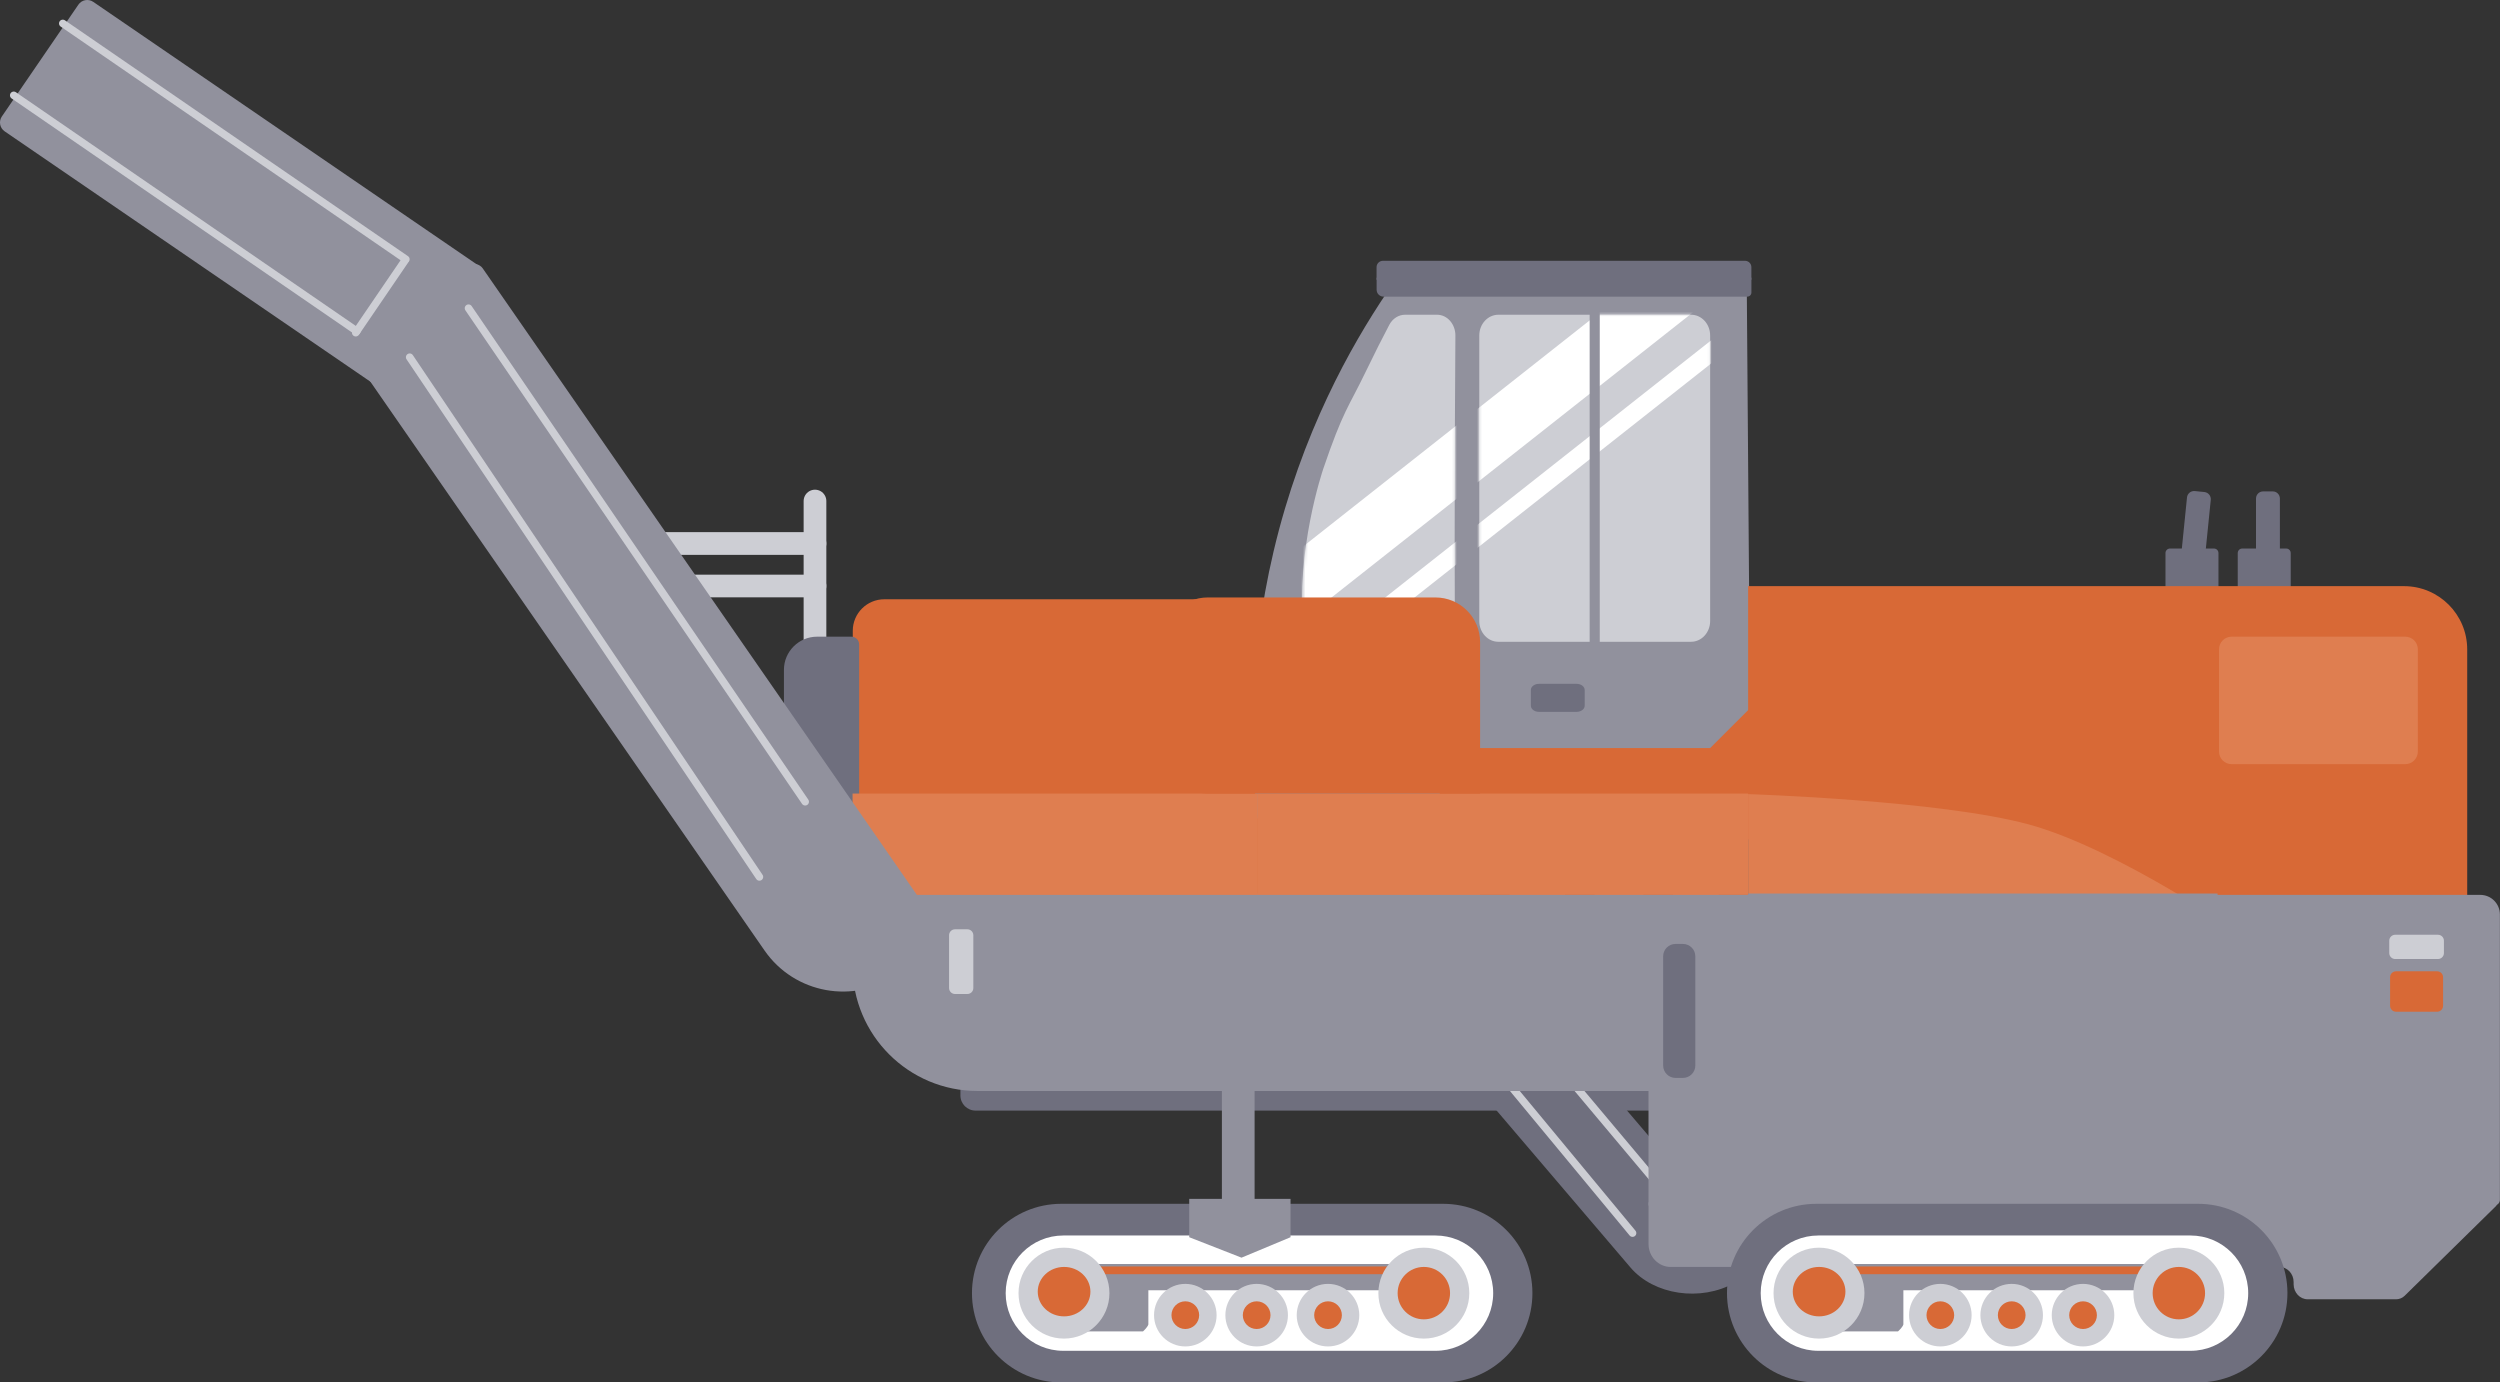 <svg width="991" height="548" viewBox="0 0 991 548" fill="none" xmlns="http://www.w3.org/2000/svg">
<rect x="0" y="0" width="991" height="548" fill="#333333" stroke="none"/>
<g clip-path="url(#clip0_569_1571)">
<path d="M323.06 198.61V297.08" stroke="#CDCED4" stroke-width="9" stroke-linecap="round" stroke-linejoin="round"/>
<path d="M263.46 215.45H323.06" stroke="#CDCED4" stroke-width="9" stroke-linecap="round" stroke-linejoin="round"/>
<path d="M268.64 232.29H323.06" stroke="#CDCED4" stroke-width="9" stroke-linecap="round" stroke-linejoin="round"/>
<path d="M690.84 423.4H386.71C383.396 423.4 380.71 426.086 380.71 429.4V434.24C380.71 437.554 383.396 440.24 386.71 440.24H690.84C694.154 440.24 696.84 437.554 696.84 434.24V429.4C696.84 426.086 694.154 423.4 690.84 423.4Z" fill="#6F6F7E"/>
<path d="M646.3 502.41L535.67 372.68L570.59 353.02L698.13 502.59L687.63 508.5C674.14 516.09 655.64 513.36 646.29 502.41H646.3Z" fill="#6F6F7E"/>
<path d="M552.44 374.45L647.14 488.8" stroke="#CDCED4" stroke-width="3" stroke-linecap="round" stroke-linejoin="round"/>
<path d="M568.37 363.67L659.53 472.26" stroke="#CDCED4" stroke-width="3" stroke-linecap="round" stroke-linejoin="round"/>
<path d="M497.32 423.4H484.36V484.29H497.32V423.4Z" fill="#91919D"/>
<path d="M633.36 369.01L375.6 369.01C354.87 369.01 338.04 352.18 338.04 331.45V250.05C338.04 243.15 343.64 237.55 350.54 237.55L633.36 237.55C640.26 237.55 645.86 243.15 645.86 250.05V356.51C645.86 363.41 640.26 369.01 633.36 369.01Z" fill="#D86936"/>
<path d="M877.62 217.44H860.18C859.197 217.44 858.4 218.237 858.4 219.22V234.03C858.4 235.013 859.197 235.81 860.18 235.81H877.62C878.603 235.81 879.4 235.013 879.4 234.03V219.22C879.4 218.237 878.603 217.44 877.62 217.44Z" fill="#6F6F7E"/>
<path d="M873.816 195.04L870.026 194.658C868.471 194.501 867.083 195.634 866.926 197.189L864.408 222.153C864.251 223.708 865.384 225.095 866.94 225.252L870.73 225.635C872.285 225.792 873.673 224.658 873.83 223.103L876.348 198.14C876.505 196.585 875.372 195.197 873.816 195.04Z" fill="#6F6F7E"/>
<path d="M906.26 217.44H888.82C887.837 217.44 887.04 218.237 887.04 219.22V234.03C887.04 235.013 887.837 235.81 888.82 235.81H906.26C907.243 235.81 908.04 235.013 908.04 234.03V219.22C908.04 218.237 907.243 217.44 906.26 217.44Z" fill="#6F6F7E"/>
<path d="M900.92 194.79H897.11C895.547 194.79 894.28 196.057 894.28 197.62V222.71C894.28 224.273 895.547 225.54 897.11 225.54H900.92C902.483 225.54 903.75 224.273 903.75 222.71V197.62C903.75 196.057 902.483 194.79 900.92 194.79Z" fill="#6F6F7E"/>
<path d="M549.73 116C535.59 136.98 515.9 171.71 504.84 218.61C494.49 262.49 495.72 299.98 498.43 324.42H694.03C693.5 254.41 692.96 184.4 692.43 114.39C644.87 114.92 597.3 115.46 549.74 115.99L549.73 116Z" fill="#91919D"/>
<path d="M548.19 103.38H691.73C693.12 103.38 694.25 104.51 694.25 105.9V110.9H545.67V105.9C545.67 104.51 546.8 103.38 548.19 103.38Z" fill="#6F6F7E"/>
<path d="M574.41 296.54H677.9L724.76 249.69V332.71H567L574.41 296.54Z" fill="#D86936"/>
<path d="M545.68 110.08H694.26V115.95C694.26 116.86 693.52 117.59 692.62 117.59H548.43C546.92 117.59 545.69 116.36 545.69 114.85V110.07L545.68 110.08Z" fill="#6F6F7E"/>
<path d="M692.96 232.35H952.94C966.77 232.35 978 243.58 978 257.41V363.82H692.96V232.35Z" fill="#D86936"/>
<path d="M692.96 314.79C692.96 314.79 769.01 317.21 804.29 326.83C839.56 336.45 891.2 371.72 894.24 374.93C897.28 378.14 897.9 445.47 897.9 445.47L692.96 440.66V314.79Z" fill="#DF7E50"/>
<path d="M524.41 186.22C532.52 162.4 534.56 161.51 541.31 147.47C544.83 140.15 548.05 133.84 550.72 128.76C552.03 126.27 554.4 124.76 556.97 124.76H569.65C573.69 124.76 576.95 128.47 576.92 133.03C576.72 159.91 576.62 187 576.63 214.29C576.63 239.12 576.74 263.78 576.92 288.26C576.95 292.9 573.58 296.67 569.48 296.53C559.72 296.19 542.9 293.23 528.73 278.41C528.73 278.41 527.74 277.38 526.91 276.43C518.61 266.97 516.77 249.77 516.77 249.77C513.43 218.54 524.43 186.21 524.43 186.21L524.41 186.22ZM586.39 132.97V246.19C586.39 250.73 589.77 254.4 593.95 254.4H670.34C674.51 254.4 677.9 250.72 677.9 246.19V132.97C677.9 128.43 674.52 124.76 670.34 124.76H593.95C589.78 124.76 586.39 128.44 586.39 132.97Z" fill="#CDCED4"/>
<path d="M879.04 432.47H387.51C360.14 432.47 337.96 410.29 337.96 382.92V354.2H879.04V432.47Z" fill="#91919D"/>
<path d="M653.47 354.73H983.18C987.47 354.73 990.96 358.21 990.96 362.51V475.59C990.96 476.85 989.94 477.87 988.68 477.87H653.47V354.74V354.73Z" fill="#91919D"/>
<path d="M989.41 478.09L953.21 513.64C952.29 514.54 951.08 515.04 949.81 515.04H914.8C911.7 515.04 909.19 512.37 909.19 509.07V508.19C909.19 504.89 906.68 502.22 903.58 502.22H662.27C657.42 502.22 653.48 498.14 653.48 493.12V476.57H988.83C989.6 476.57 989.97 477.54 989.42 478.09H989.41Z" fill="#91919D"/>
<path d="M383.47 368.37H378.57C377.267 368.37 376.21 369.427 376.21 370.73V391.66C376.21 392.963 377.267 394.02 378.57 394.02H383.47C384.773 394.02 385.83 392.963 385.83 391.66V370.73C385.83 369.427 384.773 368.37 383.47 368.37Z" fill="#CDCED4"/>
<path d="M966.08 385.02H949.79C948.487 385.02 947.43 386.077 947.43 387.38V398.69C947.43 399.993 948.487 401.05 949.79 401.05H966.08C967.383 401.05 968.44 399.993 968.44 398.69V387.38C968.44 386.077 967.383 385.02 966.08 385.02Z" fill="#D86936"/>
<path d="M966.41 370.54H949.46C948.157 370.54 947.1 371.597 947.1 372.9V377.8C947.1 379.103 948.157 380.16 949.46 380.16H966.41C967.713 380.16 968.77 379.103 968.77 377.8V372.9C968.77 371.597 967.713 370.54 966.41 370.54Z" fill="#CDCED4"/>
<path d="M606.83 273.51V279.74C606.83 281.09 608.27 282.18 610.04 282.18H624.96C626.74 282.18 628.17 281.09 628.17 279.74V273.51C628.17 272.16 626.73 271.07 624.96 271.07H610.04C608.26 271.07 606.83 272.16 606.83 273.51Z" fill="#6F6F7E"/>
<path d="M598.38 332.71H586.72V354.74H598.38V332.71Z" fill="#6F6F7E"/>
<path d="M632.06 332.71H620.4V354.74H632.06V332.71Z" fill="#6F6F7E"/>
<path d="M663.16 332.71H651.5V354.74H663.16V332.71Z" fill="#6F6F7E"/>
<path d="M692.96 332.71H681.3V354.74H692.96V332.71Z" fill="#6F6F7E"/>
<path d="M692.95 314.57H498.61V354.73H692.95V314.57Z" fill="#DF7E50"/>
<mask id="mask0_569_1571" style="mask-type:luminance" maskUnits="userSpaceOnUse" x="516" y="124" width="162" height="173">
<path d="M524.41 186.22C532.19 162.78 534.31 162.02 541.31 147.47C544.83 140.15 548.05 133.84 550.72 128.76C552.03 126.27 554.4 124.76 556.97 124.76H569.65C573.69 124.76 576.95 128.47 576.92 133.03C576.72 159.91 576.62 187 576.63 214.29C576.63 239.12 576.74 263.78 576.92 288.26C576.95 292.9 573.58 296.67 569.48 296.53C559.72 296.19 542.9 293.23 528.73 278.41C528.73 278.41 527.78 277.42 526.91 276.43C517.16 265.35 516.77 242 516.77 242C516.58 230.36 516.25 210.85 524.43 186.21L524.41 186.22ZM586.39 132.97V246.19C586.39 250.73 589.77 254.4 593.95 254.4H670.34C674.51 254.4 677.9 250.72 677.9 246.19V132.97C677.9 128.43 674.52 124.76 670.34 124.76H593.95C589.78 124.76 586.39 128.44 586.39 132.97Z" fill="white"/>
</mask>
<g mask="url(#mask0_569_1571)">
<path d="M698.03 102.55L490.37 266.39L475.61 248.92L683.27 85.09L698.03 102.55Z" fill="white"/>
<path d="M701.22 126L493.56 289.84L488.91 284.33L696.57 120.5L701.22 126Z" fill="white"/>
</g>
<path d="M632.14 124.11V254.97" stroke="#91919D" stroke-width="4" stroke-miterlimit="10"/>
<path d="M667.1 374.17H664.2C661.477 374.17 659.27 376.377 659.27 379.1V422.36C659.27 425.083 661.477 427.29 664.2 427.29H667.1C669.823 427.29 672.03 425.083 672.03 422.36V379.1C672.03 376.377 669.823 374.17 667.1 374.17Z" fill="#6F6F7E"/>
<path d="M953.44 252.38H884.61C881.854 252.38 879.62 254.614 879.62 257.37V297.92C879.62 300.676 881.854 302.91 884.61 302.91H953.44C956.196 302.91 958.43 300.676 958.43 297.92V257.37C958.43 254.614 956.196 252.38 953.44 252.38Z" fill="#DF7E50"/>
<path d="M323.89 252.38H337.51C339.19 252.38 340.56 253.75 340.56 255.43V354.28C340.56 355.96 339.19 357.33 337.51 357.33H313.8C312.12 357.33 310.75 355.96 310.75 354.28V265.52C310.75 258.27 316.64 252.38 323.89 252.38Z" fill="#6F6F7E"/>
<path d="M498.62 314.57H337.96V354.73H498.62V314.57Z" fill="#DF7E50"/>
<path d="M189.277 104.992L36.967 0.743C35.035 -0.58 32.396 -0.086 31.073 1.847L0.737 46.169C-0.586 48.101 -0.092 50.74 1.841 52.062L154.15 156.312C156.083 157.634 158.721 157.14 160.044 155.208L190.381 110.886C191.703 108.953 191.209 106.315 189.277 104.992Z" fill="#91919D"/>
<path d="M191.406 106.456L373.303 368.952C374.636 370.876 374.156 373.52 372.233 374.853L355.67 386.329C338.525 398.21 314.952 393.935 303.071 376.789L140.289 141.877C138.956 139.954 139.436 137.31 141.359 135.977L185.514 105.38C187.438 104.048 190.081 104.527 191.414 106.45L191.406 106.456Z" fill="#91919D"/>
<path d="M5.45 37.79L141.44 131.28" stroke="#CDCED4" stroke-width="3" stroke-linecap="round" stroke-linejoin="round"/>
<path d="M24.89 9.29L160.88 102.78" stroke="#CDCED4" stroke-width="3" stroke-linecap="round" stroke-linejoin="round"/>
<path d="M141.02 131.88L160.45 103.38" stroke="#CDCED4" stroke-width="3" stroke-linecap="round" stroke-linejoin="round"/>
<path d="M162.4 141.6L301.03 347.61" stroke="#CDCED4" stroke-width="3" stroke-linecap="round" stroke-linejoin="round"/>
<path d="M185.72 122.17L319.17 317.81" stroke="#CDCED4" stroke-width="3" stroke-linecap="round" stroke-linejoin="round"/>
<path d="M572.04 477.19H420.7C401.144 477.19 385.29 493.041 385.29 512.595C385.29 532.149 401.144 548 420.7 548H572.04C591.596 548 607.45 532.149 607.45 512.595C607.45 493.041 591.596 477.19 572.04 477.19Z" fill="#6F6F7E"/>
<path d="M569.05 489.75H421.5C408.88 489.75 398.65 499.98 398.65 512.6V512.61C398.65 525.23 408.88 535.46 421.5 535.46H569.05C581.67 535.46 591.9 525.23 591.9 512.61V512.6C591.9 499.98 581.67 489.75 569.05 489.75Z" fill="white"/>
<path d="M419.37 501.06H573.72C573.72 501.06 573.44 507.08 575.06 511.47H455.21V524.97C455.21 524.97 455.17 525.85 453.08 527.77H429.93L424.03 523.03L419.37 501.06Z" fill="#91919D"/>
<path d="M424.48 521.57L420.87 502.02H567.95V505.09H425.55L429.28 525.53L424.48 521.57Z" fill="#D86936"/>
<path d="M421.76 530.62C431.712 530.62 439.78 522.552 439.78 512.6C439.78 502.648 431.712 494.58 421.76 494.58C411.808 494.58 403.74 502.648 403.74 512.6C403.74 522.552 411.808 530.62 421.76 530.62Z" fill="#CDCED4"/>
<path d="M538.82 521.33C538.82 528.18 533.27 533.73 526.42 533.73C519.57 533.73 514.02 528.18 514.02 521.33C514.02 514.48 519.57 508.93 526.42 508.93C533.27 508.93 538.82 514.48 538.82 521.33Z" fill="#CDCED4"/>
<path d="M531.92 521.33C531.92 524.36 529.46 526.82 526.43 526.82C523.4 526.82 520.94 524.36 520.94 521.33C520.94 518.3 523.4 515.84 526.43 515.84C529.46 515.84 531.92 518.3 531.92 521.33Z" fill="#D86936"/>
<path d="M510.54 521.33C510.54 528.18 504.99 533.73 498.14 533.73C491.29 533.73 485.74 528.18 485.74 521.33C485.74 514.48 491.29 508.93 498.14 508.93C504.99 508.93 510.54 514.48 510.54 521.33Z" fill="#CDCED4"/>
<path d="M503.63 521.33C503.63 524.36 501.17 526.82 498.14 526.82C495.11 526.82 492.65 524.36 492.65 521.33C492.65 518.3 495.11 515.84 498.14 515.84C501.17 515.84 503.63 518.3 503.63 521.33Z" fill="#D86936"/>
<path d="M482.26 521.33C482.26 528.18 476.71 533.73 469.86 533.73C463.01 533.73 457.46 528.18 457.46 521.33C457.46 514.48 463.01 508.93 469.86 508.93C476.71 508.93 482.26 514.48 482.26 521.33Z" fill="#CDCED4"/>
<path d="M475.35 521.33C475.35 524.36 472.89 526.82 469.86 526.82C466.83 526.82 464.37 524.36 464.37 521.33C464.37 518.3 466.83 515.84 469.86 515.84C472.89 515.84 475.35 518.3 475.35 521.33Z" fill="#D86936"/>
<path d="M564.41 530.62C574.362 530.62 582.43 522.552 582.43 512.6C582.43 502.648 574.362 494.58 564.41 494.58C554.458 494.58 546.39 502.648 546.39 512.6C546.39 522.552 554.458 530.62 564.41 530.62Z" fill="#CDCED4"/>
<path d="M564.41 527.65C572.722 527.65 579.46 520.912 579.46 512.6C579.46 504.288 572.722 497.55 564.41 497.55C556.098 497.55 549.36 504.288 549.36 512.6C549.36 520.912 556.098 527.65 564.41 527.65Z" fill="#CDCED4"/>
<path d="M564.41 522.99C570.148 522.99 574.8 518.338 574.8 512.6C574.8 506.862 570.148 502.21 564.41 502.21C558.672 502.21 554.02 506.862 554.02 512.6C554.02 518.338 558.672 522.99 564.41 522.99Z" fill="#D86936"/>
<path d="M421.8 521.81C427.566 521.81 432.24 517.422 432.24 512.01C432.24 506.598 427.566 502.21 421.8 502.21C416.034 502.21 411.36 506.598 411.36 512.01C411.36 517.422 416.034 521.81 421.8 521.81Z" fill="#D86936"/>
<path d="M871.33 477.19H719.99C700.434 477.19 684.58 493.041 684.58 512.595C684.58 532.149 700.434 548 719.99 548H871.33C890.886 548 906.74 532.149 906.74 512.595C906.74 493.041 890.886 477.19 871.33 477.19Z" fill="#6F6F7E"/>
<path d="M868.34 489.75H720.79C708.17 489.75 697.94 499.98 697.94 512.6V512.61C697.94 525.23 708.17 535.46 720.79 535.46H868.34C880.96 535.46 891.19 525.23 891.19 512.61V512.6C891.19 499.98 880.96 489.75 868.34 489.75Z" fill="white"/>
<path d="M718.66 501.06H873.01C873.01 501.06 872.73 507.08 874.35 511.47H754.5V524.97C754.5 524.97 754.46 525.85 752.37 527.77H729.22L723.32 523.03L718.66 501.06Z" fill="#91919D"/>
<path d="M723.77 521.57L720.16 502.02H867.24V505.09H724.84L728.57 525.53L723.77 521.57Z" fill="#D86936"/>
<path d="M721.05 530.62C731.002 530.62 739.07 522.552 739.07 512.6C739.07 502.648 731.002 494.58 721.05 494.58C711.098 494.58 703.03 502.648 703.03 512.6C703.03 522.552 711.098 530.62 721.05 530.62Z" fill="#CDCED4"/>
<path d="M838.11 521.33C838.11 528.18 832.56 533.73 825.71 533.73C818.86 533.73 813.31 528.18 813.31 521.33C813.31 514.48 818.86 508.93 825.71 508.93C832.56 508.93 838.11 514.48 838.11 521.33Z" fill="#CDCED4"/>
<path d="M831.21 521.33C831.21 524.36 828.75 526.82 825.72 526.82C822.69 526.82 820.23 524.36 820.23 521.33C820.23 518.3 822.69 515.84 825.72 515.84C828.75 515.84 831.21 518.3 831.21 521.33Z" fill="#D86936"/>
<path d="M809.83 521.33C809.83 528.18 804.28 533.73 797.43 533.73C790.58 533.73 785.03 528.18 785.03 521.33C785.03 514.48 790.58 508.93 797.43 508.93C804.28 508.93 809.83 514.48 809.83 521.33Z" fill="#CDCED4"/>
<path d="M802.93 521.33C802.93 524.36 800.47 526.82 797.44 526.82C794.41 526.82 791.95 524.36 791.95 521.33C791.95 518.3 794.41 515.84 797.44 515.84C800.47 515.84 802.93 518.3 802.93 521.33Z" fill="#D86936"/>
<path d="M781.55 521.33C781.55 528.18 776 533.73 769.15 533.73C762.3 533.73 756.75 528.18 756.75 521.33C756.75 514.48 762.3 508.93 769.15 508.93C776 508.93 781.55 514.48 781.55 521.33Z" fill="#CDCED4"/>
<path d="M774.64 521.33C774.64 524.36 772.18 526.82 769.15 526.82C766.12 526.82 763.66 524.36 763.66 521.33C763.66 518.3 766.12 515.84 769.15 515.84C772.18 515.84 774.64 518.3 774.64 521.33Z" fill="#D86936"/>
<path d="M863.7 530.62C873.652 530.62 881.72 522.552 881.72 512.6C881.72 502.648 873.652 494.58 863.7 494.58C853.748 494.58 845.68 502.648 845.68 512.6C845.68 522.552 853.748 530.62 863.7 530.62Z" fill="#CDCED4"/>
<path d="M863.7 527.65C872.012 527.65 878.75 520.912 878.75 512.6C878.75 504.288 872.012 497.55 863.7 497.55C855.388 497.55 848.65 504.288 848.65 512.6C848.65 520.912 855.388 527.65 863.7 527.65Z" fill="#CDCED4"/>
<path d="M863.7 522.99C869.438 522.99 874.09 518.338 874.09 512.6C874.09 506.862 869.438 502.21 863.7 502.21C857.962 502.21 853.31 506.862 853.31 512.6C853.31 518.338 857.962 522.99 863.7 522.99Z" fill="#D86936"/>
<path d="M721.09 521.81C726.856 521.81 731.53 517.422 731.53 512.01C731.53 506.598 726.856 502.21 721.09 502.21C715.324 502.21 710.65 506.598 710.65 512.01C710.65 517.422 715.324 521.81 721.09 521.81Z" fill="#D86936"/>
<path d="M511.57 490.43C505.09 493.13 498.61 495.84 492.14 498.54C485.23 495.84 478.32 493.13 471.41 490.43V475.22H511.57V490.43Z" fill="#91919D"/>
<path d="M478.75 236.83H569C578.78 236.83 586.71 244.77 586.71 254.54V314.56H478.75C468.97 314.56 461.04 306.62 461.04 296.85V254.54C461.04 244.76 468.98 236.83 478.75 236.83Z" fill="#D86936"/>
</g>
<defs>
<clipPath id="clip0_569_1571">
<rect width="990.95" height="548.01" fill="white"/>
</clipPath>
</defs>
</svg>
